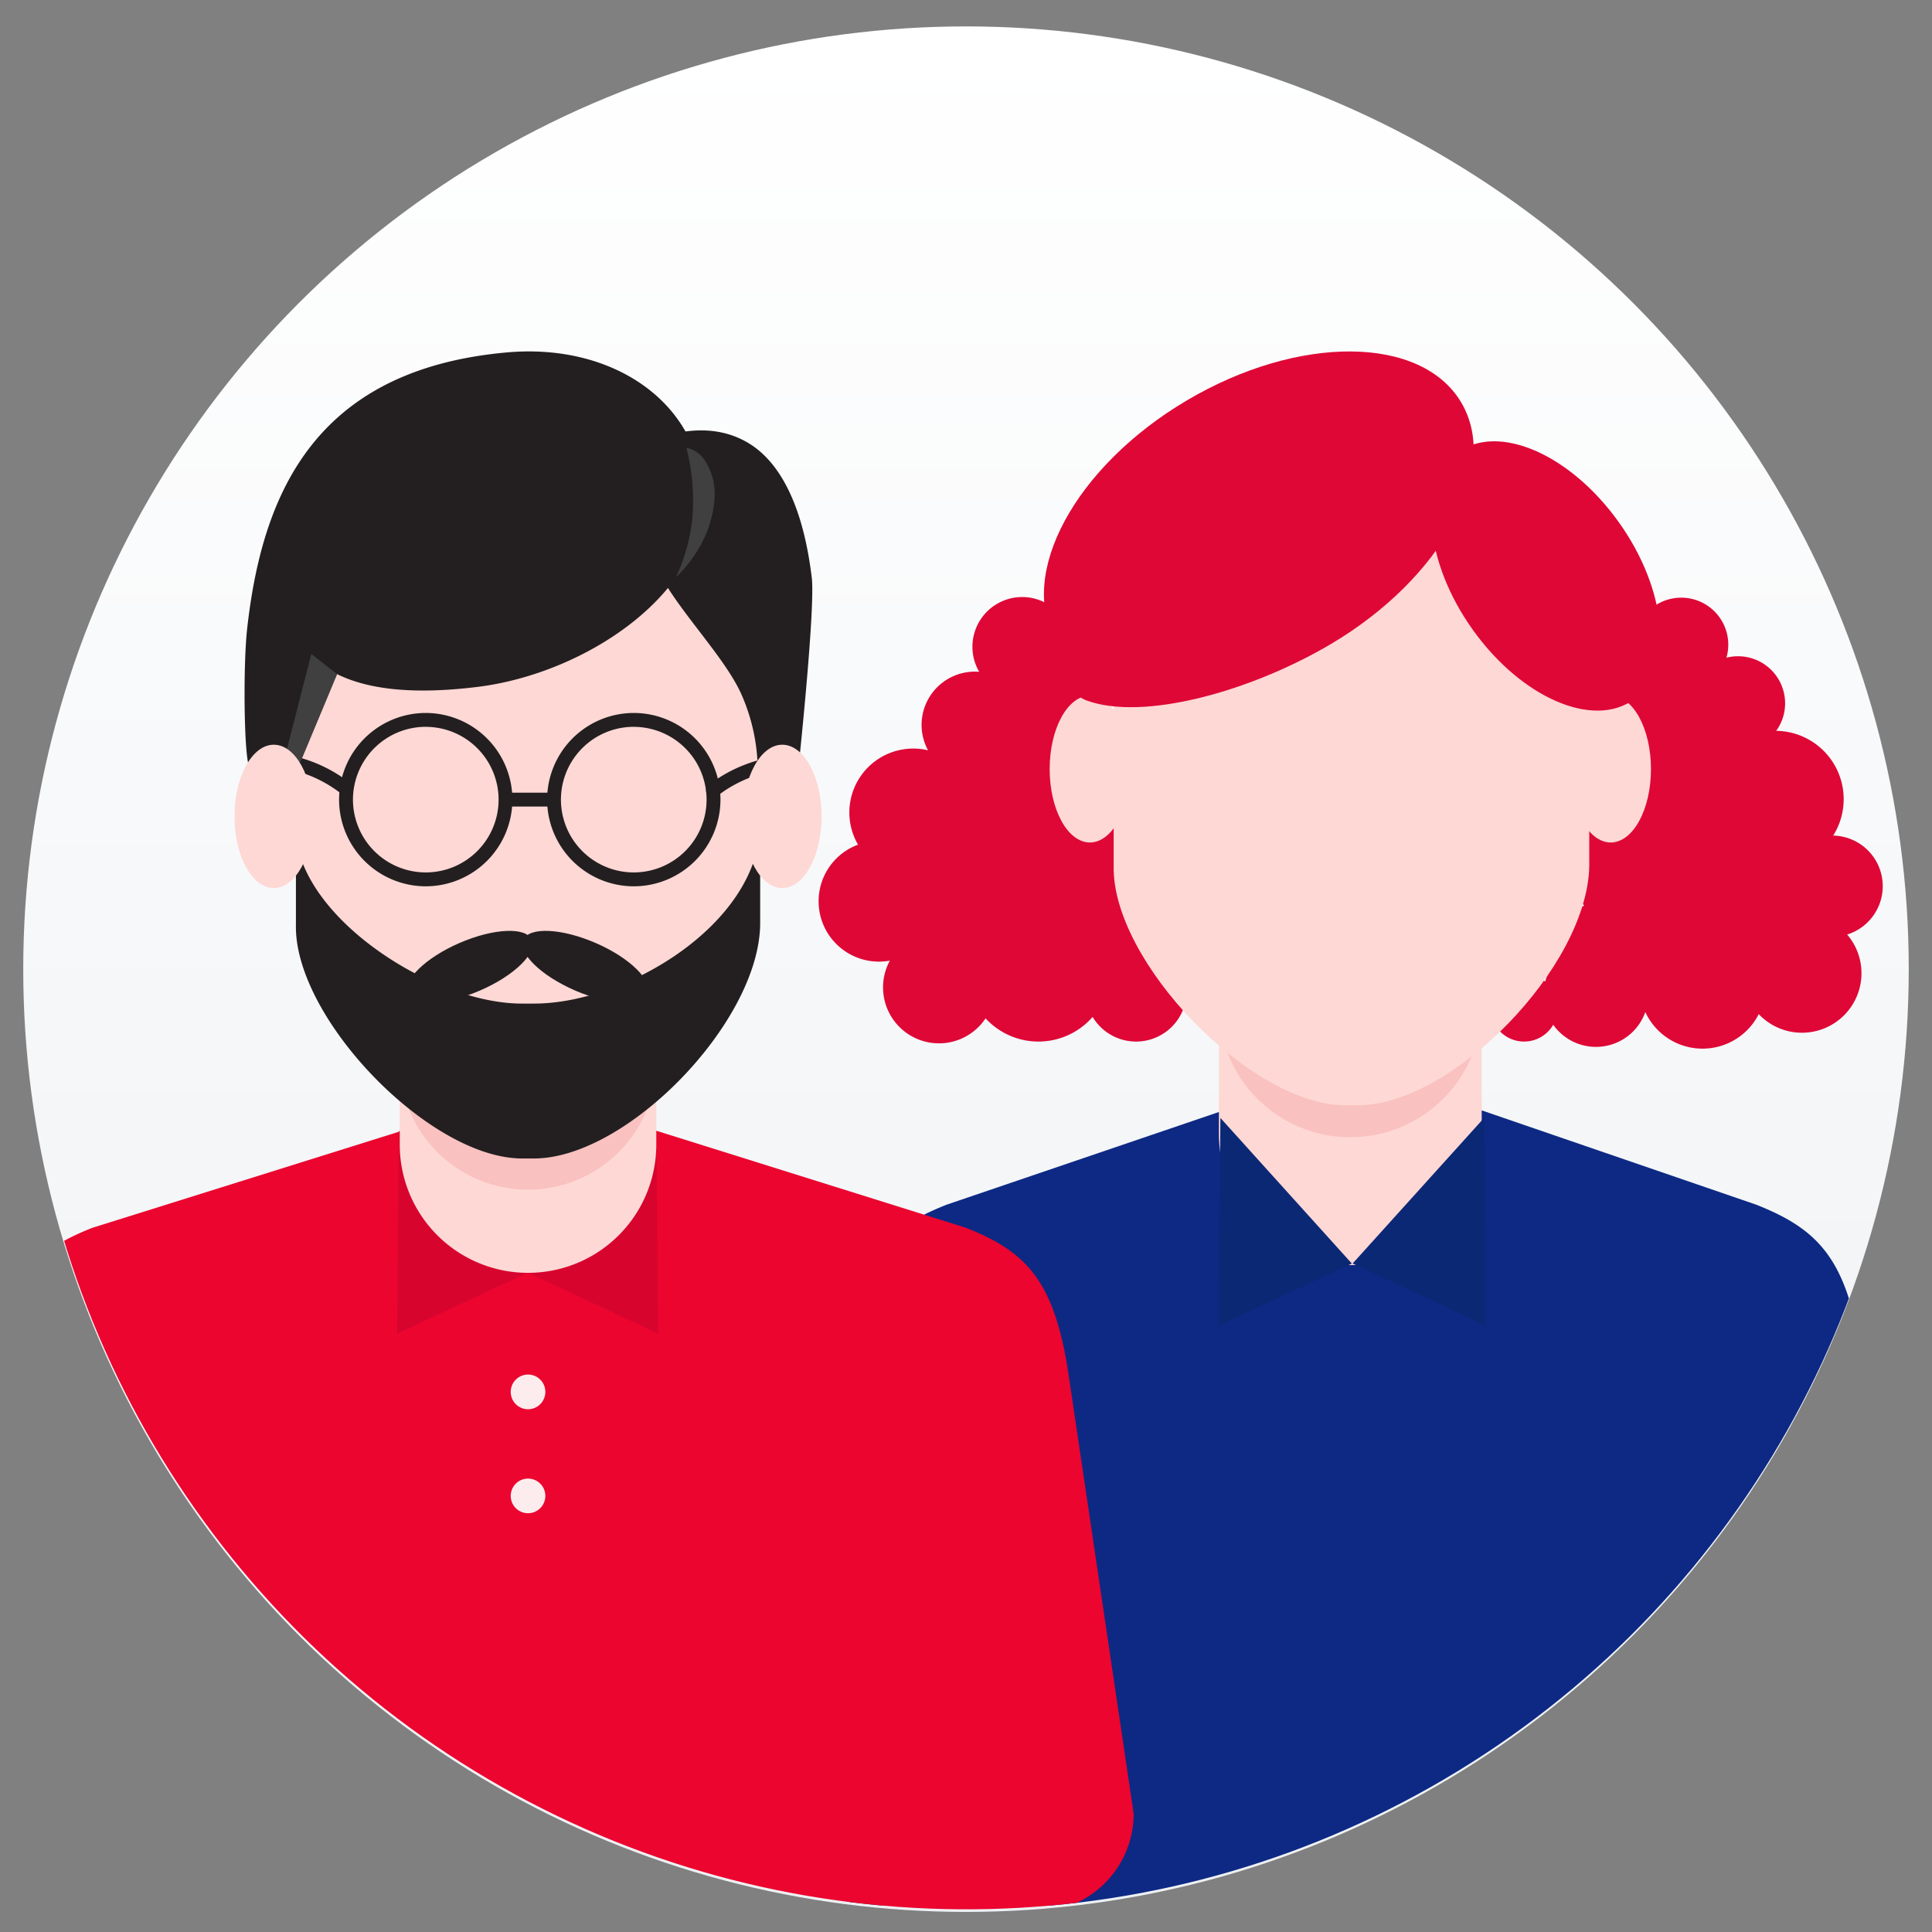 <svg xmlns="http://www.w3.org/2000/svg" xmlns:xlink="http://www.w3.org/1999/xlink" width="180.341" height="180.341" viewBox="0 0 180.341 180.341"><rect x="0" y="0" width="180.341" height="180.341" fill="#808080" stroke="none"/><defs><style>.a{fill:none;}.b{fill:url(#a);}.c{clip-path:url(#b);}.d,.e{fill:#df0736;}.e{stroke:#231f20;stroke-miterlimit:10;stroke-width:2.399px;}.f{fill:#0d2984;}.g{fill:#fed8d5;}.h{fill:#f9c1bf;}.i{fill:#0b2875;}.j{fill:#eb052f;}.k{fill:#d7042e;}.l{fill:#fdecee;}.m{fill:#231f20;}.n{fill:#404041;}</style><linearGradient id="a" x1="0.5" y1="1" x2="0.5" gradientUnits="objectBoundingBox"><stop offset="0" stop-color="#edf0f3"/><stop offset="1" stop-color="#fff"/></linearGradient><clipPath id="b"><circle class="a" cx="88" cy="88" r="88" transform="matrix(1, -0.025, 0.025, 1, -612.17, -619.452)"/></clipPath></defs><g transform="translate(612.17 623.848)"><circle class="b" cx="88.001" cy="88.001" r="88.001" transform="translate(-610.001 -621.383)"/><g class="c"><circle class="d" cx="3.149" cy="3.149" r="3.149" transform="translate(-473.055 -532.921)"/><path class="d" d="M-458.307-531.017a4.889,4.889,0,0,1-4.889,4.89,4.888,4.888,0,0,1-4.887-4.89,4.886,4.886,0,0,1,4.887-4.889A4.887,4.887,0,0,1-458.307-531.017Z"/><path class="d" d="M-447.368-531.849a5.879,5.879,0,0,1-5.878,5.886,5.884,5.884,0,0,1-5.886-5.886,5.882,5.882,0,0,1,5.886-5.88A5.878,5.878,0,0,1-447.368-531.849Z"/><circle class="d" cx="5.304" cy="5.304" r="5.304" transform="translate(-466.924 -540.051)"/><path class="d" d="M-455.322-542.953a5.221,5.221,0,0,1-5.22,5.224,5.225,5.225,0,0,1-5.222-5.224,5.222,5.222,0,0,1,5.222-5.218A5.218,5.218,0,0,1-455.322-542.953Z"/><path class="d" d="M-438.412-533a5.556,5.556,0,0,1-5.557,5.552,5.553,5.553,0,0,1-5.55-5.552,5.551,5.551,0,0,1,5.55-5.555A5.553,5.553,0,0,1-438.412-533Z"/><path class="d" d="M-450.018-538.144a5.221,5.221,0,0,1-5.22,5.223,5.223,5.223,0,0,1-5.222-5.223,5.222,5.222,0,0,1,5.222-5.222A5.22,5.22,0,0,1-450.018-538.144Z"/><path class="d" d="M-436.427-541.126a4.724,4.724,0,0,1-4.723,4.723,4.725,4.725,0,0,1-4.726-4.723,4.725,4.725,0,0,1,4.726-4.726A4.723,4.723,0,0,1-436.427-541.126Z"/><path class="d" d="M-512.114-563.479a4.64,4.64,0,0,1-4.644,4.644,4.641,4.641,0,0,1-4.641-4.644,4.641,4.641,0,0,1,4.641-4.638A4.64,4.64,0,0,1-512.114-563.479Z"/><path class="d" d="M-516.2-556.183a4.973,4.973,0,0,1-4.973,4.973,4.975,4.975,0,0,1-4.972-4.973,4.973,4.973,0,0,1,4.972-4.972A4.972,4.972,0,0,1-516.2-556.183Z"/><path class="d" d="M-520.956-548.007a5.967,5.967,0,0,1-5.965,5.967,5.968,5.968,0,0,1-5.967-5.967,5.966,5.966,0,0,1,5.967-5.967A5.966,5.966,0,0,1-520.956-548.007Z"/><path class="d" d="M-524.489-539.718a5.636,5.636,0,0,1-5.637,5.632,5.633,5.633,0,0,1-5.632-5.632,5.633,5.633,0,0,1,5.632-5.635A5.636,5.636,0,0,1-524.489-539.718Z"/><path class="d" d="M-516.535-540.493a5.523,5.523,0,0,1-5.522,5.524,5.521,5.521,0,0,1-5.524-5.524,5.524,5.524,0,0,1,5.524-5.525A5.527,5.527,0,0,1-516.535-540.493Z"/><path class="d" d="M-512.337-544.912a5.967,5.967,0,0,1-5.965,5.967,5.969,5.969,0,0,1-5.967-5.967,5.968,5.968,0,0,1,5.967-5.967A5.966,5.966,0,0,1-512.337-544.912Z"/><path class="d" d="M-519.3-531.68a5.223,5.223,0,0,1-5.22,5.222,5.222,5.222,0,0,1-5.222-5.222,5.218,5.218,0,0,1,5.222-5.22A5.219,5.219,0,0,1-519.3-531.68Z"/><path class="d" d="M-508.525-533.336a6.716,6.716,0,0,1-6.715,6.712,6.715,6.715,0,0,1-6.709-6.712,6.713,6.713,0,0,1,6.709-6.715A6.715,6.715,0,0,1-508.525-533.336Z"/><path class="d" d="M-502.722-541.292a6.717,6.717,0,0,1-6.543,6.878,6.721,6.721,0,0,1-6.553-6.878,6.722,6.722,0,0,1,6.553-6.879A6.718,6.718,0,0,1-502.722-541.292Z"/><path class="d" d="M-501.4-531.35a4.724,4.724,0,0,1-4.723,4.726,4.725,4.725,0,0,1-4.726-4.726,4.725,4.725,0,0,1,4.726-4.725A4.723,4.723,0,0,1-501.4-531.35Z"/><path class="d" d="M-512-551.376A5.993,5.993,0,0,1-518-545.383a5.992,5.992,0,0,1-5.993-5.993A5.992,5.992,0,0,1-518-557.371,5.993,5.993,0,0,1-512-551.376Z"/><path class="e" d="M-486.015-539.13"/><path class="d" d="M-509.9-558.39a4.419,4.419,0,0,1-4.421,4.416,4.422,4.422,0,0,1-4.421-4.416,4.423,4.423,0,0,1,4.421-4.423A4.42,4.42,0,0,1-509.9-558.39Z"/><path class="d" d="M-450.845-563.669a4.395,4.395,0,0,1-4.393,4.393,4.4,4.4,0,0,1-4.393-4.393,4.393,4.393,0,0,1,4.393-4.39A4.389,4.389,0,0,1-450.845-563.669Z"/><path class="d" d="M-445.541-558.2a4.391,4.391,0,0,1-4.4,4.393,4.394,4.394,0,0,1-4.393-4.393,4.394,4.394,0,0,1,4.393-4.39A4.391,4.391,0,0,1-445.541-558.2Z"/><path class="d" d="M-440.073-549.249a6.381,6.381,0,0,1-6.379,6.382,6.382,6.382,0,0,1-6.382-6.382,6.381,6.381,0,0,1,6.382-6.381A6.381,6.381,0,0,1-440.073-549.249Z"/><path class="d" d="M-451.009-557.786a4.806,4.806,0,0,1-4.808,4.8,4.806,4.806,0,0,1-4.809-4.8,4.807,4.807,0,0,1,4.809-4.8A4.807,4.807,0,0,1-451.009-557.786Z"/><path class="d" d="M-447.368-551.317a3.973,3.973,0,0,1-3.976,3.973,3.976,3.976,0,0,1-3.978-3.973,3.98,3.98,0,0,1,3.978-3.981A3.976,3.976,0,0,1-447.368-551.317Z"/><path class="d" d="M-450.351-549.663a4.968,4.968,0,0,1-4.971,4.971,4.971,4.971,0,0,1-4.972-4.971,4.972,4.972,0,0,1,4.972-4.972A4.969,4.969,0,0,1-450.351-549.663Z"/><path class="d" d="M-442.891-539.718a8.284,8.284,0,0,1-8.284,8.284,8.286,8.286,0,0,1-8.289-8.284,8.29,8.29,0,0,1,8.289-8.289A8.288,8.288,0,0,1-442.891-539.718Z"/><path class="f" d="M-438.395-497.14c-1.322-9.118-3.976-11.934-9.836-14.256l-35.376-12.152-2.3-.965-.105,6.66-.113-.032-.52-6.162L-523.8-511.4c-5.862,2.322-8.512,5.138-9.84,14.256l-6.19,41.758a9.4,9.4,0,0,0,9.4,9.4h88.83a9.4,9.4,0,0,0,9.4-9.4Z"/><path class="g" d="M-473.861-518.024a12.267,12.267,0,0,1-12.267,12.265h0a12.266,12.266,0,0,1-12.264-12.265v-11.105A12.267,12.267,0,0,1-486.128-541.4h0a12.268,12.268,0,0,1,12.267,12.267Z"/><path class="h" d="M-473.861-529.96a12.266,12.266,0,0,1-12.267,12.267h0a12.266,12.266,0,0,1-12.264-12.267v-11.1a12.265,12.265,0,0,1,12.264-12.264h0a12.266,12.266,0,0,1,12.267,12.264Z"/><path class="g" d="M-463.822-543c-.175,9.4-12.792,22.325-21.612,22.325H-486.6c-8.826,0-21.791-13.424-21.615-22.325v-23.632c0-8.3,7.152-15.036,15.978-15.036H-479.8c8.826,0,15.978,6.734,15.978,15.036Z"/><path class="g" d="M-506.677-552.058c0,3.784-1.684,6.851-3.758,6.851s-3.755-3.067-3.755-6.851,1.677-6.852,3.755-6.852S-506.677-555.844-506.677-552.058Z"/><path class="g" d="M-458.061-552.058c0,3.784-1.682,6.851-3.76,6.851s-3.756-3.067-3.756-6.851,1.682-6.852,3.756-6.852S-458.061-555.844-458.061-552.058Z"/><path class="i" d="M-485.91-505.907l12.433,5.8-.164-19.389Z"/><path class="i" d="M-485.987-505.907l-12.429,5.8.164-19.389Z"/><path class="d" d="M-459.642-558.573c-3.758,2.783-10.491-.115-15.039-6.471s-5.2-13.769-1.436-16.554,10.486.115,15.036,6.471S-455.887-561.356-459.642-558.573Z"/><path class="d" d="M-513.557-563.917c1.061,1.79.688,4.669,2.811,5.454,5.309,1.947,15.357-.86,22.81-5.269,10.43-6.173,15.879-16.268,12.164-22.545s-15.184-6.365-25.621-.19S-517.273-570.2-513.557-563.917Z"/><path class="j" d="M-512.394-495.327c-1.3-8.9-3.886-11.65-9.606-13.913l-40.666-12.744v-.066l-.108.032-.107-.032v.066l-40.666,12.744c-5.72,2.263-8.308,5.014-9.6,13.913l-6.041,40.774a9.172,9.172,0,0,0,9.176,9.173h94.49a9.174,9.174,0,0,0,9.173-9.173Z"/><path class="k" d="M-562.881-505.036l12.135,5.663-.161-18.929Z"/><path class="k" d="M-562.963-505.036l-12.134,5.663.162-18.929Z"/><path class="g" d="M-550.908-517.007a11.972,11.972,0,0,1-11.973,11.971h0a11.975,11.975,0,0,1-11.975-11.971V-527.85a11.976,11.976,0,0,1,11.975-11.973h0a11.973,11.973,0,0,1,11.973,11.973Z"/><path class="l" d="M-561.265-493.922a1.618,1.618,0,0,1-1.616,1.619,1.617,1.617,0,0,1-1.616-1.619,1.616,1.616,0,0,1,1.616-1.62A1.617,1.617,0,0,1-561.265-493.922Z"/><path class="l" d="M-561.265-484.214a1.615,1.615,0,0,1-1.616,1.616,1.614,1.614,0,0,1-1.616-1.616,1.614,1.614,0,0,1,1.616-1.616A1.615,1.615,0,0,1-561.265-484.214Z"/><path class="h" d="M-550.908-524.777A11.973,11.973,0,0,1-562.881-512.8h0a11.976,11.976,0,0,1-11.975-11.975v-10.84a11.976,11.976,0,0,1,11.975-11.974h0a11.973,11.973,0,0,1,11.973,11.974Z"/><path class="g" d="M-541.213-537.511c-.172,9.174-12.487,21.8-21.1,21.8h-1.133c-8.612,0-21.271-13.11-21.1-21.8v-23.071c0-8.108,6.981-14.677,15.6-14.677h12.14c8.613,0,15.6,6.569,15.6,14.677Z"/><path class="m" d="M-564.824-590.954c-18.283,1.618-22.9,13.644-24.269,25.727-.44,3.865-.272,13.672.332,12.944A2.81,2.81,0,0,1-586.1-553.5a3.61,3.61,0,0,1,1.761,1.132l.246-.458,3.381-8.1c2.823,1.4,7,1.951,13.126,1.195,10.045-1.243,21.044-8.656,21.044-17.474S-554.731-591.849-564.824-590.954Z"/><path class="m" d="M-551.877-582.453s5.163-2.745,9.63,0,5.506,9.76,5.849,12.508-1.158,16.974-1.158,16.974a2.507,2.507,0,0,0-3.884.849,17.822,17.822,0,0,0-1.491-6.838c-1.723-3.964-7.222-9.152-8.258-12.817S-551.877-582.453-551.877-582.453Z"/><path class="m" d="M-545.613-549.417a.642.642,0,0,1-.511-.249.647.647,0,0,1,.113-.908,13.163,13.163,0,0,1,3.463-1.929c.356-.137.721-.257,1.086-.357a.645.645,0,0,1,.8.446.641.641,0,0,1-.446.8c-.328.093-.657.2-.982.324a11.894,11.894,0,0,0-3.123,1.745A.669.669,0,0,1-545.613-549.417Z"/><path class="m" d="M-579.979-549.669a.632.632,0,0,1-.4-.139,12.043,12.043,0,0,0-3.125-1.738,13.282,13.282,0,0,0-1.278-.4.644.644,0,0,1-.467-.785.645.645,0,0,1,.786-.468,13.422,13.422,0,0,1,1.419.446,13.362,13.362,0,0,1,3.458,1.928.649.649,0,0,1,.115.907A.65.65,0,0,1-579.979-549.669Z"/><path class="m" d="M-572.429-541.116a8.1,8.1,0,0,1-8.09-8.091,8.1,8.1,0,0,1,8.09-8.09,8.1,8.1,0,0,1,8.088,8.09A8.1,8.1,0,0,1-572.429-541.116Zm0-14.888a6.8,6.8,0,0,0-6.794,6.8,6.8,6.8,0,0,0,6.794,6.792,6.8,6.8,0,0,0,6.8-6.792A6.8,6.8,0,0,0-572.429-556Z"/><path class="m" d="M-553.01-541.116a8.1,8.1,0,0,1-8.09-8.091,8.1,8.1,0,0,1,8.09-8.09,8.1,8.1,0,0,1,8.091,8.09A8.1,8.1,0,0,1-553.01-541.116Zm0-14.888a6.8,6.8,0,0,0-6.8,6.8,6.8,6.8,0,0,0,6.8,6.792,6.8,6.8,0,0,0,6.795-6.792A6.8,6.8,0,0,0-553.01-556Z"/><rect class="m" width="4.532" height="1.294" transform="translate(-564.985 -549.856)"/><path class="m" d="M-562.316-530.169h-1.133c-7.227,0-17.3-5.964-20.253-12.6a9.3,9.3,0,0,1-.845-4.021v9.278c-.173,8.689,12.486,21.8,21.1,21.8h1.133c8.616,0,20.931-12.625,21.1-21.8v-9.278C-541.385-537.61-553.7-530.169-562.316-530.169Z"/><path class="m" d="M-562.527-536.118c.531,1.222-1.632,3.34-4.825,4.724s-6.213,1.51-6.745.291,1.63-3.343,4.825-4.726S-563.056-537.343-562.527-536.118Z"/><path class="m" d="M-563.322-536.118c-.528,1.222,1.633,3.34,4.827,4.724s6.213,1.51,6.743.291-1.627-3.343-4.823-4.726S-562.79-537.343-563.322-536.118Z"/><path class="g" d="M-535.481-547.644c0,3.693-1.639,6.689-3.668,6.689s-3.671-3-3.671-6.689,1.645-6.689,3.671-6.689S-535.481-551.34-535.481-547.644Z"/><path class="n" d="M-548.1-582.056a19.974,19.974,0,0,1,.537,6.8,17.256,17.256,0,0,1-1.509,5.284,12.19,12.19,0,0,0,3.02-4.557c.81-2.463.886-4.516-.365-6.391A2.7,2.7,0,0,0-548.1-582.056Z"/><path class="n" d="M-580.708-560.923l-2.4-1.876-2.265,8.819.564,2.182.718-1.024Z"/><path class="g" d="M-582.944-547.644c0,3.693-1.64,6.689-3.67,6.689s-3.667-3-3.667-6.689,1.643-6.689,3.667-6.689S-582.944-551.34-582.944-547.644Z"/></g></g></svg>